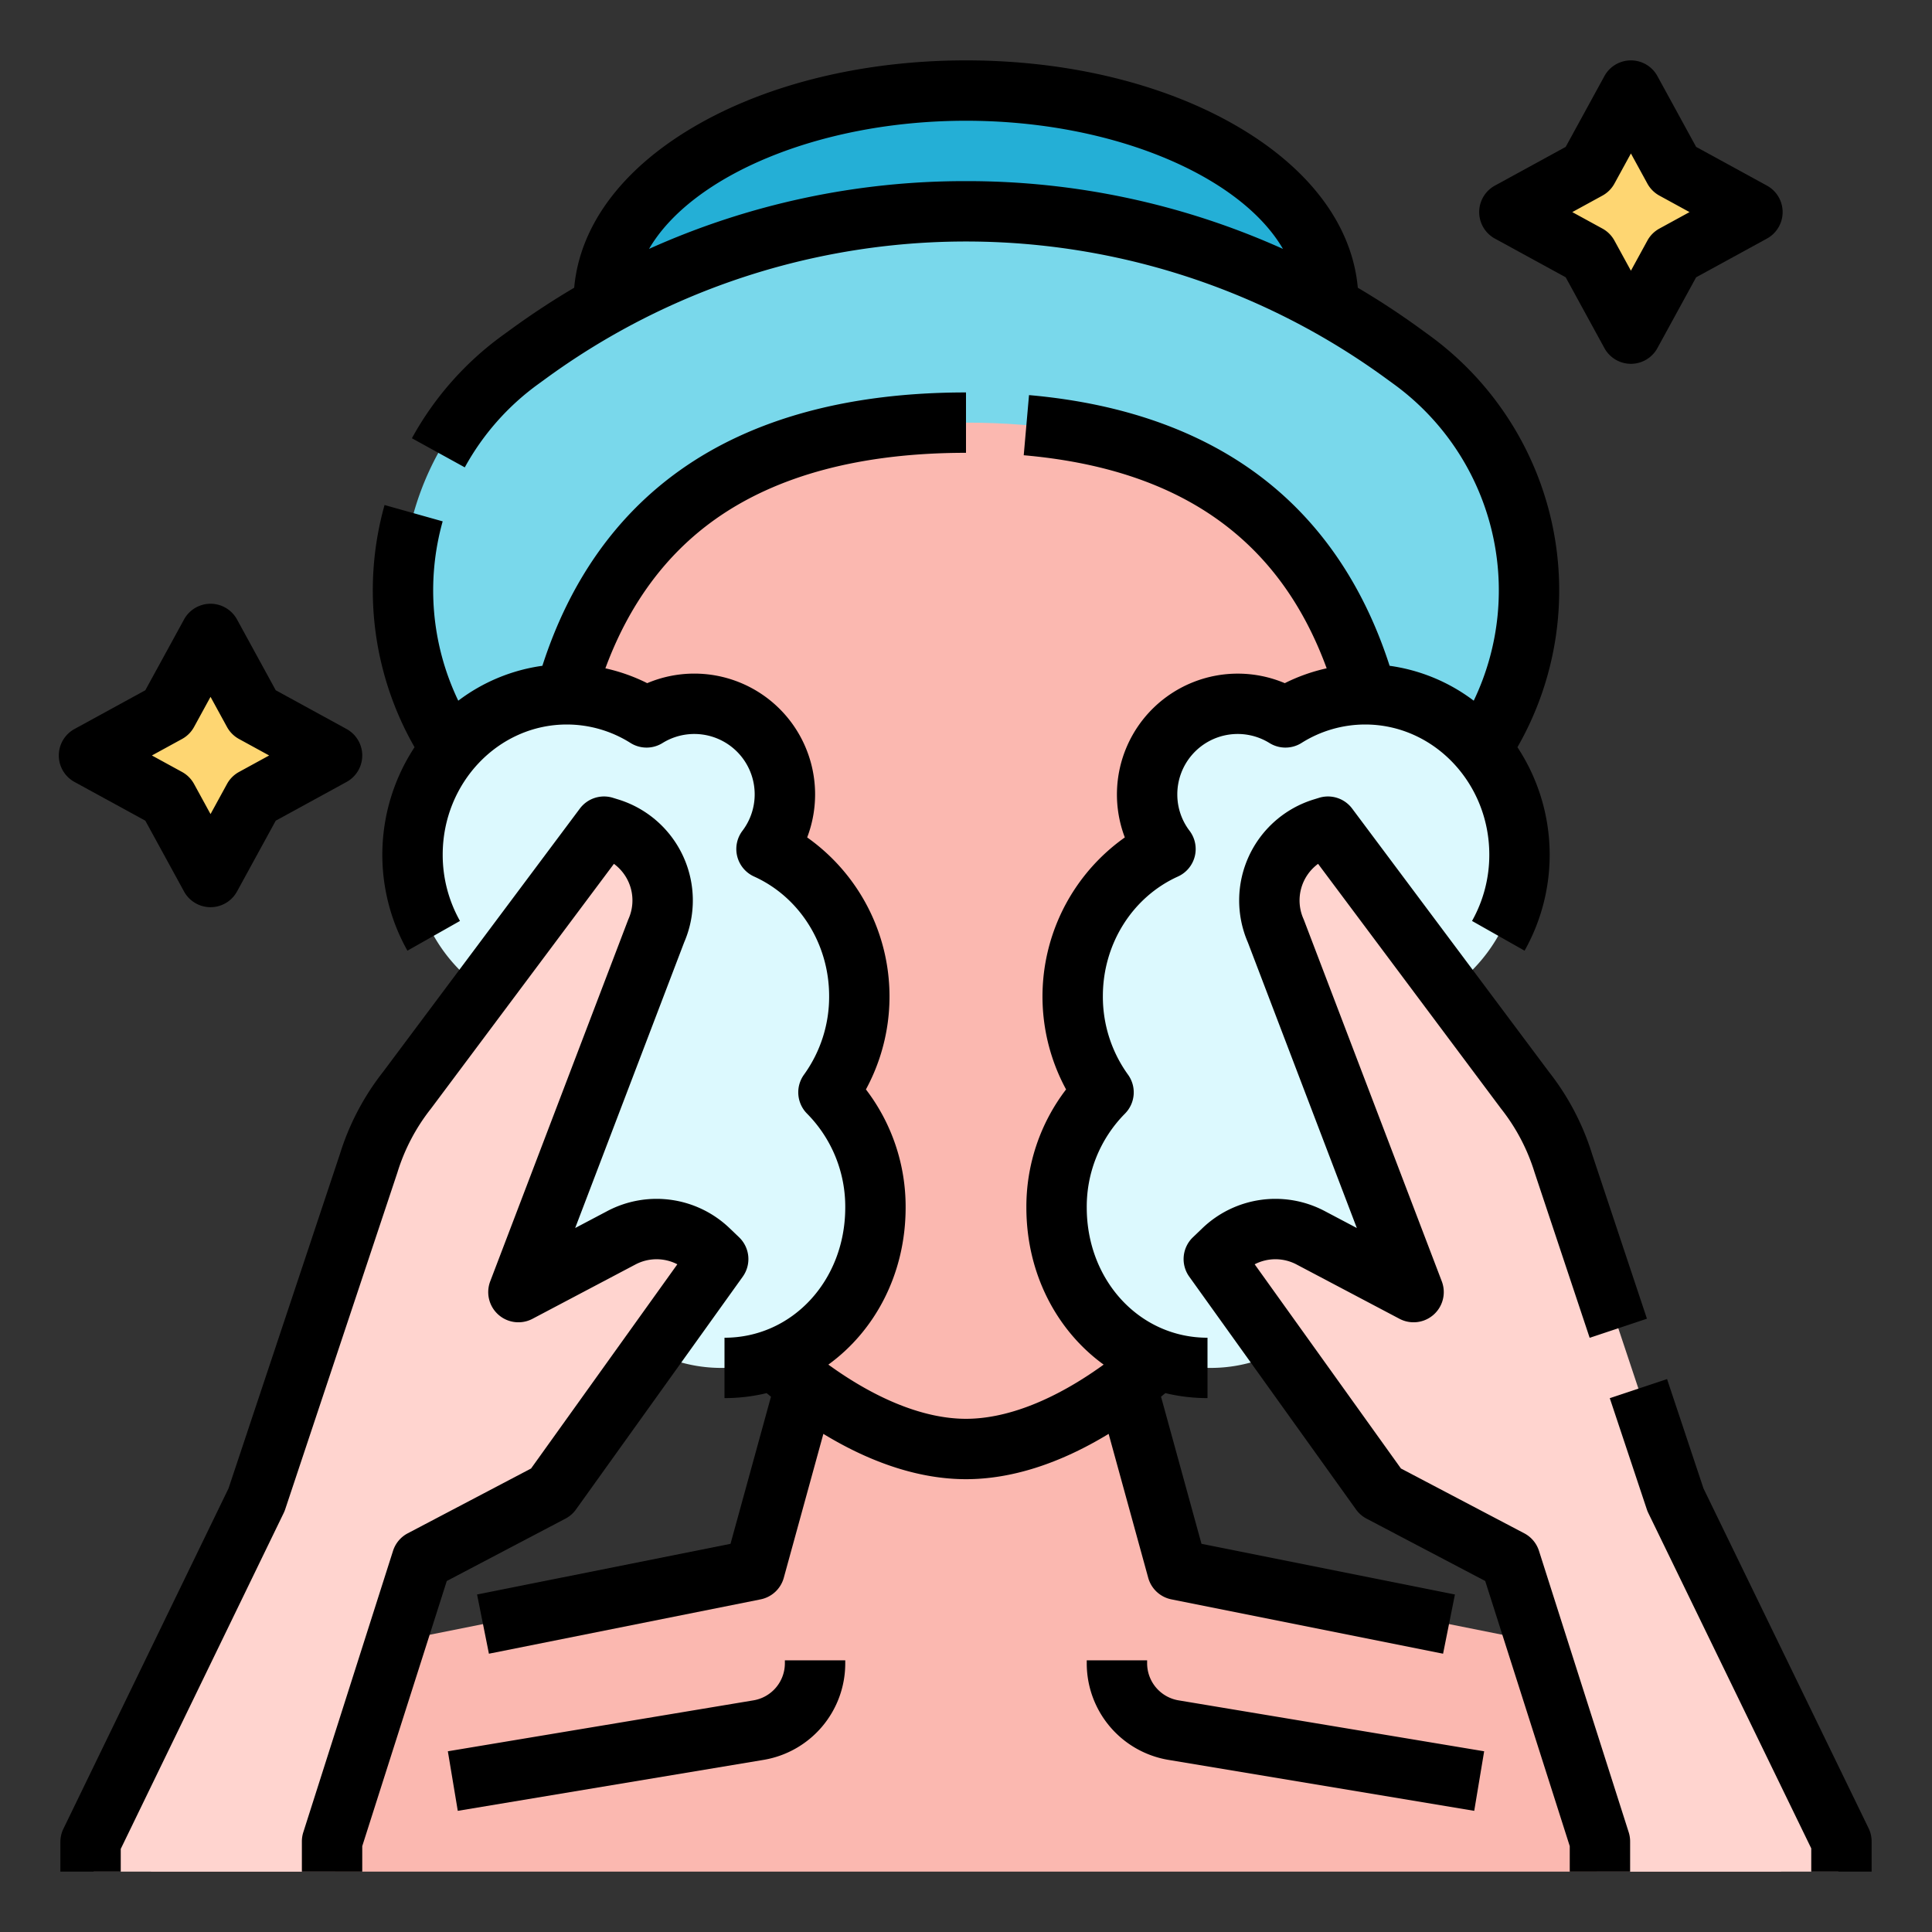 <svg xmlns="http://www.w3.org/2000/svg" width="512" height="512" viewBox="0 0 512 512" id="facial">
  <rect x="0" y="0" width="512" height="512" fill="#333333" stroke="none"/>
  <ellipse cx="256" cy="80" fill="#24afd6" rx="96" ry="56"></ellipse>
  <path fill="#79d8eb" d="M405.012,161.825h0A75.555,75.555,0,0,0,374.088,95.337l-2.329-1.694A196.812,196.812,0,0,0,256,56h0a196.812,196.812,0,0,0-115.759,37.643l-2.329,1.694a75.555,75.555,0,0,0-30.924,66.488h0a75.556,75.556,0,0,0,75.364,70.173H329.648A75.556,75.556,0,0,0,405.012,161.825Z"></path>
  <path fill="#fbb8b0" d="M472,496.002h0a58.551,58.551,0,0,0-47.068-57.413L312,416.002l-17.6-64H217.6l-17.6,64L87.068,438.588A58.551,58.551,0,0,0,40,496.002h0"></path>
  <path fill="#fbb8b0" d="M368,232c0,72.902-64,152-112,152S144,304.902,144,232s32-120,112-120S368,159.098,368,232Z"></path>
  <polygon fill="#fed672" points="432.208 24 443.595 44.821 464.416 56.208 443.595 67.595 432.208 88.416 420.821 67.595 400 56.208 420.821 44.821 432.208 24"></polygon>
  <path d="M432.208,96.416a8.001,8.001,0,0,1-7.019-4.161L414.926,73.489,396.162,63.227a7.999,7.999,0,0,1-.001-14.037l18.765-10.264L425.189,20.161a8.001,8.001,0,0,1,14.038,0L449.49,38.926,468.255,49.19a7.999,7.999,0,0,1-.001,14.037L449.49,73.489,439.227,92.255A8.001,8.001,0,0,1,432.208,96.416ZM416.672,56.208l7.987,4.368a7.997,7.997,0,0,1,3.181,3.18l4.368,7.987,4.368-7.987a7.997,7.997,0,0,1,3.181-3.18l7.987-4.368-7.987-4.369a8.006,8.006,0,0,1-3.18-3.18l-4.368-7.987L427.84,48.659a8.005,8.005,0,0,1-3.18,3.18Z"></path>
  <polygon fill="#fed672" points="55.792 168 67.179 188.821 88 200.208 67.179 211.595 55.792 232.416 44.405 211.595 23.584 200.208 44.405 188.821 55.792 168"></polygon>
  <path d="M55.792,240.416a8.001,8.001,0,0,1-7.019-4.161L38.51,217.489,19.746,207.227a7.999,7.999,0,0,1,0-14.037L38.51,182.926l10.263-18.765a8.001,8.001,0,0,1,14.038,0l10.263,18.765L91.839,193.19a7.999,7.999,0,0,1-.001,14.037L73.074,217.489,62.811,236.255A8.001,8.001,0,0,1,55.792,240.416ZM40.256,200.208l7.987,4.368a7.997,7.997,0,0,1,3.181,3.18l4.368,7.987,4.368-7.987a7.997,7.997,0,0,1,3.181-3.18l7.987-4.368L63.34,195.839a8.005,8.005,0,0,1-3.18-3.18l-4.368-7.987-4.368,7.987a8.006,8.006,0,0,1-3.18,3.18Z"></path>
  <path fill="#dcf9fe" d="M402.68 226.503C402.68 203.029 384.371 184 361.787 184a39.528 39.528 0 0 0-21.134 6.12 23.998 23.998 0 0 0-31.785 34.878 42.576 42.576 0 0 0-24.597 38.979 43.413 43.413 0 0 0 8.182 25.507A43.188 43.188 0 0 0 280 320.009c0 23.474 18.309 42.503 40.893 42.503a39.75 39.75 0 0 0 25.36-9.173c5.681 5.802 12.407 9.173 19.623 9.173 20.326 0 36.804-26.641 36.804-59.504 0-18.207-5.063-34.493-13.03-45.408A43.156 43.156 0 0 0 402.68 226.503zM109.32 226.503C109.32 203.029 127.629 184 150.213 184a39.528 39.528 0 0 1 21.134 6.12 23.998 23.998 0 0 1 31.785 34.878 42.576 42.576 0 0 1 24.597 38.979 43.413 43.413 0 0 1-8.182 25.507A43.188 43.188 0 0 1 232 320.009c0 23.474-18.309 42.503-40.893 42.503a39.75 39.75 0 0 1-25.36-9.173c-5.681 5.802-12.407 9.173-19.623 9.173-20.326 0-36.804-26.641-36.804-59.504 0-18.207 5.063-34.493 13.03-45.408A43.156 43.156 0 0 1 109.32 226.503z"></path>
  <path fill="#ffd4cf" d="M423.195,496l-22.973-82.576-34.357-18.056L321.668,333.67l2.509-2.402a20,20,0,0,1,23.163-3.24l27.275,14.393-36.508-95.696a20,20,0,0,1,12.379-27.207l1.442-.446L404.13,288.918a60.001,60.001,0,0,1,10.183,19.396l29.702,89.153,43.18,90.676V496Z"></path>
  <path d="M496,496H480v-6.159l-43.181-88.877a8.024,8.024,0,0,1-.394-.968l-9.817-29.468,15.18-5.057,9.652,28.971,43.757,90.061A8.003,8.003,0,0,1,496,488Z"></path>
  <path d="M432,496H416v-6.756L393.596,418.98,362.142,402.45a7.997,7.997,0,0,1-2.782-2.424l-44.196-61.698a7.999,7.999,0,0,1,.971-10.437l2.509-2.402a27.961,27.961,0,0,1,32.429-4.536l8.5,4.485L330.7,249.756A28.001,28.001,0,0,1,348.123,211.874l1.444-.445a8,8,0,0,1,8.769,2.854L410.478,284.05a67.743,67.743,0,0,1,11.451,21.816l14.527,43.605-15.18,5.057-14.554-43.685c-.019-.055-.036-.109-.053-.165a51.805,51.805,0,0,0-8.825-16.81c-.042-.053-.083-.106-.123-.16l-48.416-64.781a12.04,12.04,0,0,0-3.884,14.56q.086.192.16.388L382.09,339.569a8,8,0,0,1-11.208,9.927l-27.275-14.393a11.986,11.986,0,0,0-11.108-.052l38.765,54.116,32.68,17.174a8.004,8.004,0,0,1,3.9,4.651l23.779,74.576A8.004,8.004,0,0,1,432,488Z"></path>
  <path fill="#ffd4cf" d="M88.805,496l22.973-82.576,34.357-18.056L190.332,333.67l-2.509-2.402a20,20,0,0,0-23.163-3.24l-27.275,14.393,36.508-95.696a20,20,0,0,0-12.379-27.207l-1.442-.446L107.871,288.918a60.001,60.001,0,0,0-10.183,19.396L67.985,397.467l-43.18,90.676V496Z"></path>
  <path d="M96,496H80v-8a8.004,8.004,0,0,1,.378-2.431l23.779-74.576a8.004,8.004,0,0,1,3.9-4.651l32.68-17.174,38.765-54.116a11.986,11.986,0,0,0-11.107.052l-27.276,14.393a8,8,0,0,1-11.208-9.927l36.509-95.696q.075-.196.16-.388a12.04,12.04,0,0,0-3.884-14.56L114.279,293.707c-.041.054-.081.107-.123.16a51.805,51.805,0,0,0-8.825,16.81c-.017.056-.035.11-.053.165L75.575,399.996a8.002,8.002,0,0,1-.392.963L32,489.981V496H16v-7.856a7.998,7.998,0,0,1,.802-3.491L60.56,394.445l29.511-88.579a67.754,67.754,0,0,1,11.45-21.815l52.144-69.768a7.998,7.998,0,0,1,8.769-2.854l1.442.445a28,28,0,0,1,17.424,37.882l-28.873,75.683,8.5-4.485a27.963,27.963,0,0,1,32.428,4.535l2.51,2.403a7.999,7.999,0,0,1,.971,10.437L152.64,400.026a7.997,7.997,0,0,1-2.782,2.424L118.404,418.98,96,489.244Z"></path>
  <g>
    <path d="M378.794 88.867l-2.33-1.694q-8.098-5.889-16.632-10.922c-1.477-16.467-12.679-31.536-31.919-42.758C308.577 22.212 283.037 16 256 16s-52.577 6.212-71.913 17.492c-19.24 11.223-30.442 26.291-31.919 42.758q-8.526 5.031-16.633 10.923l-2.328 1.694a82.927 82.927 0 0 0-24.05 27.274l14.017 7.717a67.044 67.044 0 0 1 19.445-22.052l2.329-1.694a188.813 188.813 0 0 1 222.107 0l2.33 1.694A67.587 67.587 0 0 1 390.554 185.69a47.778 47.778 0 0 0-22.292-9.248c-6.459-20.011-17.006-36.122-31.403-47.945-16.426-13.489-38.012-21.493-64.159-23.791l-1.4 15.939c41.365 3.634 67.718 22.136 80.281 56.465a47.702 47.702 0 0 0-11.098 3.934A32.024 32.024 0 0 0 298.09 221.926 51.636 51.636 0 0 0 282.521 288.71 51.079 51.079 0 0 0 272 320.009c0 17.464 8.018 32.595 20.478 41.628C279.596 370.964 266.916 376 256 376s-23.596-5.036-36.478-14.363C231.981 352.604 240 337.473 240 320.009A51.084 51.084 0 0 0 229.479 288.71 51.635 51.635 0 0 0 213.91 221.927a32.011 32.011 0 0 0-42.392-40.882 47.708 47.708 0 0 0-11.085-3.932c6.238-16.918 15.987-30.166 29.06-39.459C205.972 125.94 228.348 120 256 120V104c-31.041 0-56.536 6.936-75.778 20.613-17.031 12.107-29.287 29.525-36.484 51.829a47.779 47.779 0 0 0-22.292 9.249 67.632 67.632 0 0 1-4.132-47.526l-15.403-4.33a83.627 83.627 0 0 0 7.95 64.18 51.866 51.866 0 0 0-1.889 53.924l13.926-7.879a35.702 35.702 0 0 1-4.577-17.558C117.32 207.477 132.076 192 150.213 192a31.651 31.651 0 0 1 16.873 4.892 8.003 8.003 0 0 0 8.486.021 15.998 15.998 0 0 1 21.186 23.251 8 8 0 0 0 3.078 12.123c12.085 5.465 19.893 17.904 19.893 31.69a35.284 35.284 0 0 1-6.665 20.819 8.001 8.001 0 0 0 .808 10.325A35.033 35.033 0 0 1 224 320.009c0 19.348-14.056 34.503-32 34.503v16a47.447 47.447 0 0 0 11.163-1.319q.576.477 1.153.945L193.594 409.125l-67.163 13.433 3.138 15.69 72-14.4a8.001 8.001 0 0 0 6.145-5.724L218.2 379.992C231.19 387.897 244.008 392 256 392s24.81-4.103 37.8-12.009l10.486 38.132a8.001 8.001 0 0 0 6.145 5.724l72 14.4 3.138-15.69-67.163-13.433-10.722-38.989q.576-.467 1.152-.944A47.441 47.441 0 0 0 320 370.512v-16c-17.944 0-32-15.155-32-34.503a35.032 35.032 0 0 1 10.128-24.887 8 8 0 0 0 .808-10.325 35.284 35.284 0 0 1-6.665-20.819c0-13.787 7.808-26.226 19.893-31.69a7.999 7.999 0 0 0 3.079-12.122A15.852 15.852 0 0 1 312 210.512a15.998 15.998 0 0 1 24.428-13.599 8.007 8.007 0 0 0 8.486-.021A31.651 31.651 0 0 1 361.787 192c18.137 0 32.893 15.477 32.893 34.503a35.703 35.703 0 0 1-4.578 17.558l13.926 7.879a51.864 51.864 0 0 0-1.889-53.924A83.585 83.585 0 0 0 378.794 88.867zM256 48a203.656 203.656 0 0 0-83.996 17.96C183.313 46.537 217.208 32 256 32s72.688 14.537 83.996 33.96A203.654 203.654 0 0 0 256 48zM304 440.752V440H288v.752a25.918 25.918 0 0 0 21.726 25.646l80.959 13.493 2.631-15.783L312.356 450.615A9.968 9.968 0 0 1 304 440.752zM208 440.752a9.968 9.968 0 0 1-8.356 9.863l-80.959 13.493 2.631 15.783 80.959-13.493A25.918 25.918 0 0 0 224 440.752V440H208z"></path>
  </g>
</svg>
